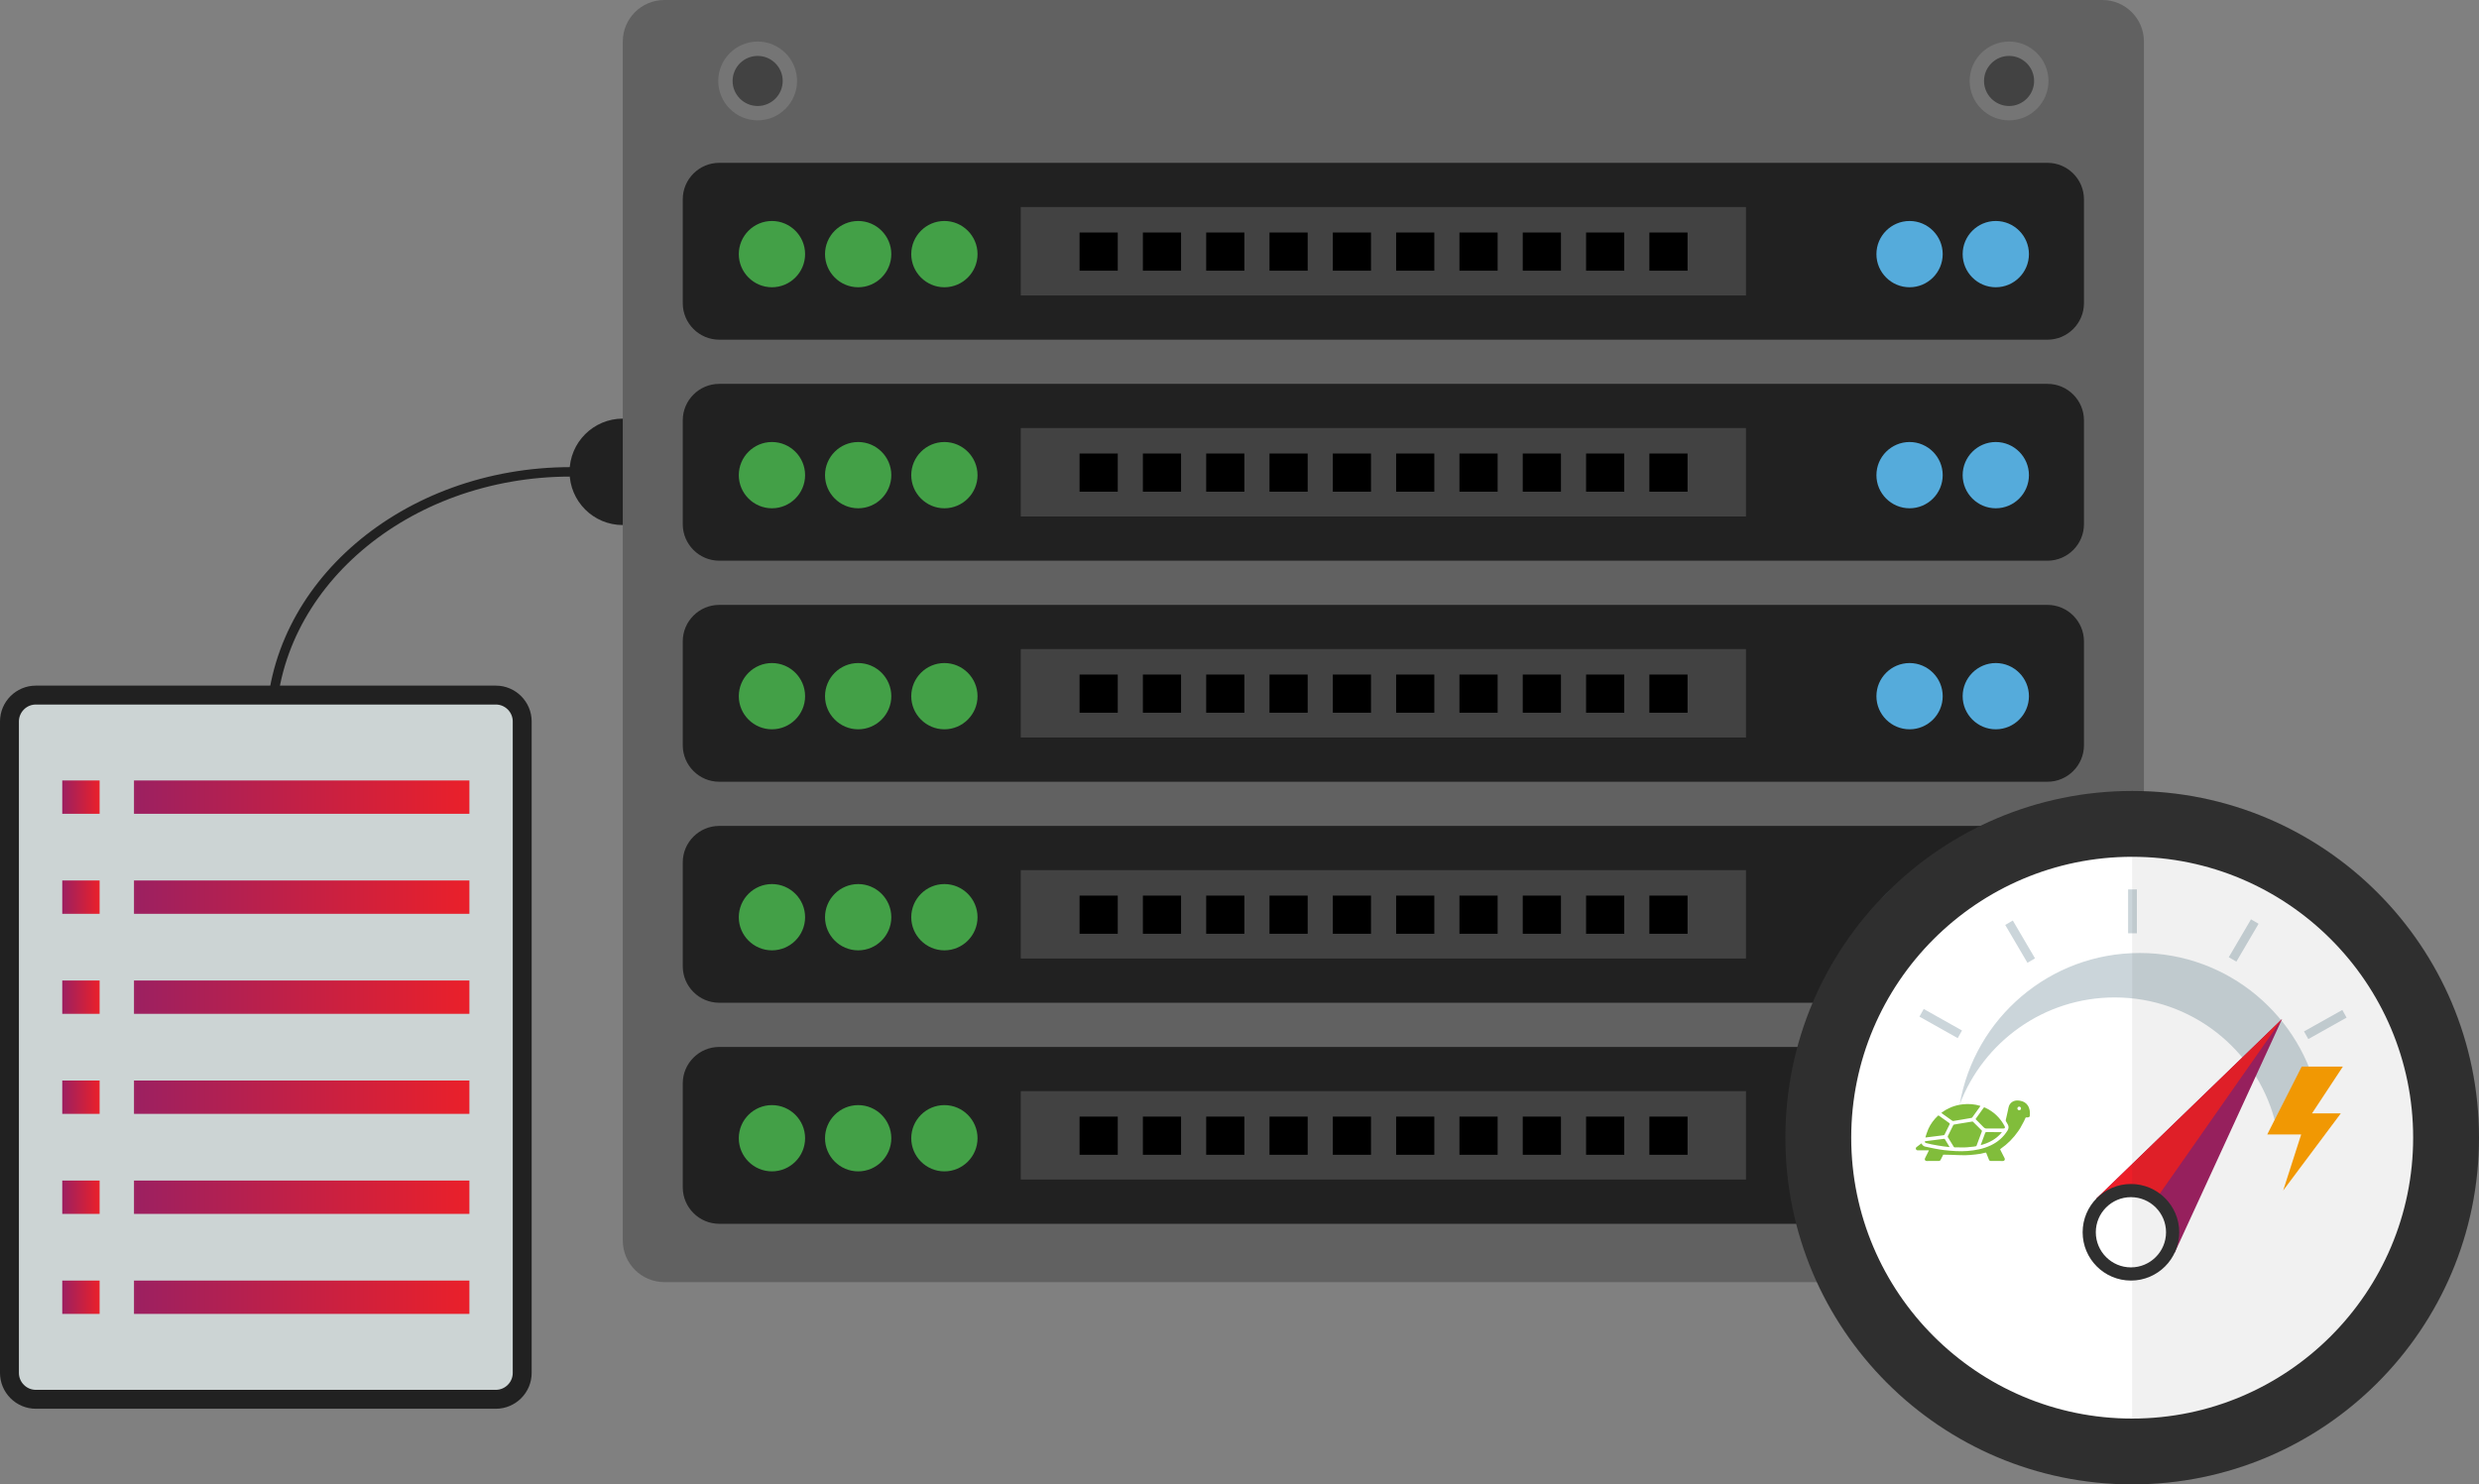 <?xml version="1.0" encoding="utf-8"?>
<!-- Generator: Adobe Illustrator 16.0.0, SVG Export Plug-In . SVG Version: 6.00 Build 0)  -->
<!DOCTYPE svg PUBLIC "-//W3C//DTD SVG 1.1//EN" "http://www.w3.org/Graphics/SVG/1.1/DTD/svg11.dtd">
<svg version="1.1" id="Layer_1" xmlns="http://www.w3.org/2000/svg" xmlns:xlink="http://www.w3.org/1999/xlink" x="0px" y="0px"
	 width="393.137px" height="235.472px" viewBox="0 0 393.137 235.472" enable-background="new 0 0 393.137 235.472"
	 xml:space="preserve">
<rect x="0" y="0" width="393.137" height="235.472" fill="#808080" stroke="none"/>
<g>
	<path fill-rule="evenodd" clip-rule="evenodd" fill="none" stroke="#212121" stroke-width="1.5" stroke-miterlimit="10" d="
		M42.979,115.5c0-22.451,21.29-40.65,47.553-40.65"/>
	<path fill-rule="evenodd" clip-rule="evenodd" fill="#616161" d="M105.342,0h228.082C337.041,0,340,2.962,340,6.574v190.232
		c0,3.611-2.963,6.576-6.576,6.576H105.342c-3.612,0-6.574-2.961-6.574-6.576V6.574C98.768,2.958,101.725,0,105.342,0z"/>
	<path fill-rule="evenodd" clip-rule="evenodd" fill="#212121" d="M114.054,25.831h210.657c3.18,0,5.777,2.605,5.777,5.776v16.5
		c0,3.171-2.604,5.779-5.777,5.779H114.054c-3.17,0-5.777-2.601-5.777-5.779v-16.5C108.277,28.431,110.878,25.831,114.054,25.831z"
		/>
	<path fill-rule="evenodd" clip-rule="evenodd" fill="#43A047" d="M122.419,45.569c2.896,0,5.258-2.361,5.258-5.258
		c0-2.894-2.362-5.256-5.258-5.256c-2.895,0-5.256,2.363-5.256,5.256C117.164,43.208,119.525,45.569,122.419,45.569z"/>
	<path fill-rule="evenodd" clip-rule="evenodd" fill="#43A047" d="M136.095,45.569c2.895,0,5.255-2.361,5.255-5.258
		c0-2.894-2.36-5.256-5.255-5.256c-2.896,0-5.257,2.363-5.257,5.256C130.838,43.208,133.2,45.569,136.095,45.569z"/>
	<path fill-rule="evenodd" clip-rule="evenodd" fill="#43A047" d="M149.769,45.569c2.895,0,5.256-2.361,5.256-5.258
		c0-2.894-2.361-5.256-5.256-5.256c-2.896,0-5.256,2.363-5.256,5.256C144.513,43.208,146.874,45.569,149.769,45.569z"/>
	<path fill-rule="evenodd" clip-rule="evenodd" fill="#55ABDB" d="M302.832,45.569c2.895,0,5.256-2.361,5.256-5.258
		c0-2.894-2.361-5.256-5.256-5.256s-5.256,2.363-5.256,5.256C297.576,43.208,299.938,45.569,302.832,45.569z"/>
	<path fill-rule="evenodd" clip-rule="evenodd" fill="#55ABDB" d="M316.506,45.569c2.896,0,5.258-2.361,5.258-5.258
		c0-2.894-2.361-5.256-5.258-5.256c-2.895,0-5.254,2.363-5.254,5.256C311.252,43.208,313.611,45.569,316.506,45.569z"/>
	<rect x="161.88" y="32.843" fill-rule="evenodd" clip-rule="evenodd" fill="#424242" width="115.008" height="14.025"/>
	<rect x="171.206" y="36.883" fill-rule="evenodd" clip-rule="evenodd" width="6.056" height="6.056"/>
	<rect x="181.246" y="36.883" fill-rule="evenodd" clip-rule="evenodd" width="6.055" height="6.056"/>
	<rect x="191.286" y="36.883" fill-rule="evenodd" clip-rule="evenodd" width="6.056" height="6.056"/>
	<rect x="201.326" y="36.883" fill-rule="evenodd" clip-rule="evenodd" width="6.055" height="6.056"/>
	<rect x="211.367" y="36.883" fill-rule="evenodd" clip-rule="evenodd" width="6.057" height="6.056"/>
	<rect x="221.408" y="36.883" fill-rule="evenodd" clip-rule="evenodd" width="6.057" height="6.056"/>
	<rect x="231.449" y="36.883" fill-rule="evenodd" clip-rule="evenodd" width="6.055" height="6.056"/>
	<rect x="241.49" y="36.883" fill-rule="evenodd" clip-rule="evenodd" width="6.055" height="6.056"/>
	<rect x="251.531" y="36.883" fill-rule="evenodd" clip-rule="evenodd" width="6.055" height="6.056"/>
	<rect x="261.57" y="36.883" fill-rule="evenodd" clip-rule="evenodd" width="6.057" height="6.056"/>
	<path fill-rule="evenodd" clip-rule="evenodd" fill="#212121" d="M114.054,60.894h210.657c3.18,0,5.777,2.604,5.777,5.776v16.498
		c0,3.173-2.604,5.776-5.777,5.776H114.054c-3.17,0-5.777-2.6-5.777-5.776V66.67C108.277,63.494,110.878,60.894,114.054,60.894z"/>
	<path fill-rule="evenodd" clip-rule="evenodd" fill="#43A047" d="M122.419,80.63c2.896,0,5.258-2.361,5.258-5.256
		c0-2.896-2.362-5.257-5.258-5.257c-2.895,0-5.256,2.361-5.256,5.257C117.164,78.269,119.525,80.63,122.419,80.63z"/>
	<path fill-rule="evenodd" clip-rule="evenodd" fill="#43A047" d="M136.095,80.63c2.895,0,5.255-2.361,5.255-5.256
		c0-2.896-2.36-5.257-5.255-5.257c-2.896,0-5.257,2.361-5.257,5.257C130.838,78.269,133.2,80.63,136.095,80.63z"/>
	<path fill-rule="evenodd" clip-rule="evenodd" fill="#43A047" d="M149.769,80.63c2.895,0,5.256-2.361,5.256-5.256
		c0-2.896-2.361-5.257-5.256-5.257c-2.896,0-5.256,2.361-5.256,5.257C144.513,78.269,146.874,80.63,149.769,80.63z"/>
	<path fill-rule="evenodd" clip-rule="evenodd" fill="#55ABDB" d="M302.832,80.63c2.895,0,5.256-2.361,5.256-5.256
		c0-2.896-2.361-5.257-5.256-5.257s-5.256,2.361-5.256,5.257C297.576,78.269,299.938,80.63,302.832,80.63z"/>
	<path fill-rule="evenodd" clip-rule="evenodd" fill="#55ABDB" d="M316.506,80.63c2.896,0,5.258-2.361,5.258-5.256
		c0-2.896-2.361-5.257-5.258-5.257c-2.895,0-5.254,2.361-5.254,5.257C311.252,78.269,313.611,80.63,316.506,80.63z"/>
	<rect x="161.88" y="67.904" fill-rule="evenodd" clip-rule="evenodd" fill="#424242" width="115.008" height="14.025"/>
	<rect x="171.206" y="71.944" fill-rule="evenodd" clip-rule="evenodd" width="6.056" height="6.055"/>
	<rect x="181.246" y="71.944" fill-rule="evenodd" clip-rule="evenodd" width="6.055" height="6.055"/>
	<rect x="191.286" y="71.944" fill-rule="evenodd" clip-rule="evenodd" width="6.056" height="6.055"/>
	<rect x="201.326" y="71.944" fill-rule="evenodd" clip-rule="evenodd" width="6.055" height="6.055"/>
	<rect x="211.367" y="71.944" fill-rule="evenodd" clip-rule="evenodd" width="6.057" height="6.055"/>
	<rect x="221.408" y="71.944" fill-rule="evenodd" clip-rule="evenodd" width="6.057" height="6.055"/>
	<rect x="231.449" y="71.944" fill-rule="evenodd" clip-rule="evenodd" width="6.055" height="6.055"/>
	<rect x="241.49" y="71.944" fill-rule="evenodd" clip-rule="evenodd" width="6.055" height="6.055"/>
	<rect x="251.531" y="71.944" fill-rule="evenodd" clip-rule="evenodd" width="6.055" height="6.055"/>
	<rect x="261.57" y="71.944" fill-rule="evenodd" clip-rule="evenodd" width="6.057" height="6.055"/>
	<path fill-rule="evenodd" clip-rule="evenodd" fill="#212121" d="M114.054,95.956h210.657c3.18,0,5.777,2.605,5.777,5.776v16.5
		c0,3.172-2.604,5.778-5.777,5.778H114.054c-3.17,0-5.777-2.6-5.777-5.778v-16.5C108.277,98.555,110.878,95.956,114.054,95.956z"/>
	<path fill-rule="evenodd" clip-rule="evenodd" fill="#43A047" d="M122.419,115.691c2.896,0,5.258-2.359,5.258-5.253
		c0-2.897-2.362-5.257-5.258-5.257c-2.895,0-5.256,2.359-5.256,5.257C117.164,113.332,119.525,115.691,122.419,115.691z"/>
	<path fill-rule="evenodd" clip-rule="evenodd" fill="#43A047" d="M136.095,115.691c2.895,0,5.255-2.359,5.255-5.253
		c0-2.897-2.36-5.257-5.255-5.257c-2.896,0-5.257,2.359-5.257,5.257C130.838,113.332,133.2,115.691,136.095,115.691z"/>
	<path fill-rule="evenodd" clip-rule="evenodd" fill="#43A047" d="M149.769,115.691c2.895,0,5.256-2.359,5.256-5.253
		c0-2.897-2.361-5.257-5.256-5.257c-2.896,0-5.256,2.359-5.256,5.257C144.513,113.332,146.874,115.691,149.769,115.691z"/>
	<path fill-rule="evenodd" clip-rule="evenodd" fill="#55ABDB" d="M302.832,115.691c2.895,0,5.256-2.359,5.256-5.253
		c0-2.897-2.361-5.257-5.256-5.257s-5.256,2.359-5.256,5.257C297.576,113.332,299.938,115.691,302.832,115.691z"/>
	<path fill-rule="evenodd" clip-rule="evenodd" fill="#55ABDB" d="M316.506,115.691c2.896,0,5.258-2.359,5.258-5.253
		c0-2.897-2.361-5.257-5.258-5.257c-2.895,0-5.254,2.359-5.254,5.257C311.252,113.332,313.611,115.691,316.506,115.691z"/>
	<rect x="161.88" y="102.965" fill-rule="evenodd" clip-rule="evenodd" fill="#424242" width="115.008" height="14.028"/>
	<rect x="171.206" y="107.005" fill-rule="evenodd" clip-rule="evenodd" width="6.056" height="6.057"/>
	<rect x="181.246" y="107.005" fill-rule="evenodd" clip-rule="evenodd" width="6.055" height="6.057"/>
	<rect x="191.286" y="107.005" fill-rule="evenodd" clip-rule="evenodd" width="6.056" height="6.057"/>
	<rect x="201.326" y="107.005" fill-rule="evenodd" clip-rule="evenodd" width="6.055" height="6.057"/>
	<rect x="211.367" y="107.005" fill-rule="evenodd" clip-rule="evenodd" width="6.057" height="6.057"/>
	<rect x="221.408" y="107.005" fill-rule="evenodd" clip-rule="evenodd" width="6.057" height="6.057"/>
	<rect x="231.449" y="107.005" fill-rule="evenodd" clip-rule="evenodd" width="6.055" height="6.057"/>
	<rect x="241.49" y="107.005" fill-rule="evenodd" clip-rule="evenodd" width="6.055" height="6.057"/>
	<rect x="251.531" y="107.005" fill-rule="evenodd" clip-rule="evenodd" width="6.055" height="6.057"/>
	<rect x="261.57" y="107.005" fill-rule="evenodd" clip-rule="evenodd" width="6.057" height="6.057"/>
	<path fill-rule="evenodd" clip-rule="evenodd" fill="#212121" d="M114.054,131.019h210.657c3.18,0,5.777,2.604,5.777,5.775v16.5
		c0,3.17-2.604,5.775-5.777,5.775H114.054c-3.17,0-5.777-2.6-5.777-5.775v-16.5C108.277,133.617,110.878,131.019,114.054,131.019z"
		/>
	<path fill-rule="evenodd" clip-rule="evenodd" fill="#43A047" d="M122.419,150.755c2.896,0,5.258-2.361,5.258-5.256
		s-2.362-5.258-5.258-5.258c-2.895,0-5.256,2.363-5.256,5.258S119.525,150.755,122.419,150.755z"/>
	<path fill-rule="evenodd" clip-rule="evenodd" fill="#43A047" d="M136.095,150.755c2.895,0,5.255-2.361,5.255-5.256
		s-2.36-5.258-5.255-5.258c-2.896,0-5.257,2.363-5.257,5.258S133.2,150.755,136.095,150.755z"/>
	<path fill-rule="evenodd" clip-rule="evenodd" fill="#43A047" d="M149.769,150.755c2.895,0,5.256-2.361,5.256-5.256
		s-2.361-5.258-5.256-5.258c-2.896,0-5.256,2.363-5.256,5.258S146.874,150.755,149.769,150.755z"/>
	<path fill-rule="evenodd" clip-rule="evenodd" fill="#55ABDB" d="M302.832,150.755c2.895,0,5.256-2.361,5.256-5.256
		s-2.361-5.258-5.256-5.258s-5.256,2.363-5.256,5.258S299.938,150.755,302.832,150.755z"/>
	<path fill-rule="evenodd" clip-rule="evenodd" fill="#55ABDB" d="M316.506,150.755c2.896,0,5.258-2.361,5.258-5.256
		s-2.361-5.258-5.258-5.258c-2.895,0-5.254,2.363-5.254,5.258S313.611,150.755,316.506,150.755z"/>
	<rect x="161.88" y="138.029" fill-rule="evenodd" clip-rule="evenodd" fill="#424242" width="115.008" height="14.023"/>
	<rect x="171.206" y="142.07" fill-rule="evenodd" clip-rule="evenodd" width="6.056" height="6.057"/>
	<rect x="181.246" y="142.07" fill-rule="evenodd" clip-rule="evenodd" width="6.055" height="6.057"/>
	<rect x="191.286" y="142.07" fill-rule="evenodd" clip-rule="evenodd" width="6.056" height="6.057"/>
	<rect x="201.326" y="142.07" fill-rule="evenodd" clip-rule="evenodd" width="6.055" height="6.057"/>
	<rect x="211.367" y="142.07" fill-rule="evenodd" clip-rule="evenodd" width="6.057" height="6.057"/>
	<rect x="221.408" y="142.07" fill-rule="evenodd" clip-rule="evenodd" width="6.057" height="6.057"/>
	<rect x="231.449" y="142.07" fill-rule="evenodd" clip-rule="evenodd" width="6.055" height="6.057"/>
	<rect x="241.49" y="142.07" fill-rule="evenodd" clip-rule="evenodd" width="6.055" height="6.057"/>
	<rect x="251.531" y="142.07" fill-rule="evenodd" clip-rule="evenodd" width="6.055" height="6.057"/>
	<rect x="261.57" y="142.07" fill-rule="evenodd" clip-rule="evenodd" width="6.057" height="6.057"/>
	<path fill-rule="evenodd" clip-rule="evenodd" fill="#212121" d="M114.054,166.08h210.657c3.18,0,5.777,2.605,5.777,5.775v16.5
		c0,3.172-2.604,5.777-5.777,5.777H114.054c-3.17,0-5.777-2.598-5.777-5.777v-16.5C108.277,168.679,110.878,166.08,114.054,166.08z"
		/>
	<path fill-rule="evenodd" clip-rule="evenodd" fill="#43A047" d="M122.419,185.816c2.896,0,5.258-2.359,5.258-5.256
		s-2.362-5.254-5.258-5.254c-2.895,0-5.256,2.357-5.256,5.254S119.525,185.816,122.419,185.816z"/>
	<path fill-rule="evenodd" clip-rule="evenodd" fill="#43A047" d="M136.095,185.816c2.895,0,5.255-2.359,5.255-5.256
		s-2.36-5.254-5.255-5.254c-2.896,0-5.257,2.357-5.257,5.254S133.2,185.816,136.095,185.816z"/>
	<path fill-rule="evenodd" clip-rule="evenodd" fill="#43A047" d="M149.769,185.816c2.895,0,5.256-2.359,5.256-5.256
		s-2.361-5.254-5.256-5.254c-2.896,0-5.256,2.357-5.256,5.254S146.874,185.816,149.769,185.816z"/>
	<path fill-rule="evenodd" clip-rule="evenodd" fill="#55ABDB" d="M302.832,185.816c2.895,0,5.256-2.359,5.256-5.256
		s-2.361-5.254-5.256-5.254s-5.256,2.357-5.256,5.254S299.938,185.816,302.832,185.816z"/>
	<path fill-rule="evenodd" clip-rule="evenodd" fill="#55ABDB" d="M316.506,185.816c2.896,0,5.258-2.359,5.258-5.256
		s-2.361-5.254-5.258-5.254c-2.895,0-5.254,2.357-5.254,5.254S313.611,185.816,316.506,185.816z"/>
	<rect x="161.88" y="173.091" fill-rule="evenodd" clip-rule="evenodd" fill="#424242" width="115.008" height="14.025"/>
	<rect x="171.206" y="177.13" fill-rule="evenodd" clip-rule="evenodd" width="6.056" height="6.057"/>
	<rect x="181.246" y="177.13" fill-rule="evenodd" clip-rule="evenodd" width="6.055" height="6.057"/>
	<rect x="191.286" y="177.13" fill-rule="evenodd" clip-rule="evenodd" width="6.056" height="6.057"/>
	<rect x="201.326" y="177.13" fill-rule="evenodd" clip-rule="evenodd" width="6.055" height="6.057"/>
	<rect x="211.367" y="177.13" fill-rule="evenodd" clip-rule="evenodd" width="6.057" height="6.057"/>
	<rect x="221.408" y="177.13" fill-rule="evenodd" clip-rule="evenodd" width="6.057" height="6.057"/>
	<rect x="231.449" y="177.13" fill-rule="evenodd" clip-rule="evenodd" width="6.055" height="6.057"/>
	<rect x="241.49" y="177.13" fill-rule="evenodd" clip-rule="evenodd" width="6.055" height="6.057"/>
	<rect x="251.531" y="177.13" fill-rule="evenodd" clip-rule="evenodd" width="6.055" height="6.057"/>
	<rect x="261.57" y="177.13" fill-rule="evenodd" clip-rule="evenodd" width="6.057" height="6.057"/>
	<path fill-rule="evenodd" clip-rule="evenodd" fill="#757575" d="M318.613,19.092c3.439,0,6.25-2.807,6.25-6.249
		c0-3.441-2.811-6.249-6.25-6.249c-3.443,0-6.25,2.808-6.25,6.249C312.363,16.285,315.17,19.092,318.613,19.092z"/>
	<path fill-rule="evenodd" clip-rule="evenodd" fill="#424242" d="M318.613,16.816c2.188,0,3.971-1.785,3.971-3.973
		c0-2.188-1.783-3.972-3.971-3.972s-3.973,1.785-3.973,3.972C314.641,15.031,316.426,16.816,318.613,16.816z"/>
	<path fill-rule="evenodd" clip-rule="evenodd" fill="#757575" d="M120.155,19.092c3.442,0,6.247-2.807,6.247-6.249
		c0-3.441-2.805-6.249-6.247-6.249c-3.44,0-6.25,2.808-6.25,6.249C113.905,16.285,116.714,19.092,120.155,19.092z"/>
	<path fill-rule="evenodd" clip-rule="evenodd" fill="#424242" d="M120.155,16.816c2.188,0,3.972-1.785,3.972-3.973
		c0-2.188-1.784-3.972-3.972-3.972c-2.187,0-3.974,1.785-3.974,3.972C116.181,15.031,117.968,16.816,120.155,16.816z"/>
	<path fill-rule="evenodd" clip-rule="evenodd" fill="#212121" d="M98.768,83.291c-4.663,0-8.444-3.78-8.444-8.441
		c0-4.663,3.781-8.443,8.444-8.443V83.291z"/>
	<g>
		<g>
			<path fill-rule="evenodd" clip-rule="evenodd" fill="#CCD4D4" d="M5.682,221.972c-1.114,0-2.164-0.436-2.954-1.229
				c-0.792-0.791-1.228-1.84-1.228-2.955V114.445c0-1.114,0.436-2.164,1.227-2.954c0.792-0.793,1.841-1.229,2.955-1.229h72.95
				c1.114,0,2.164,0.436,2.955,1.228c0.792,0.791,1.228,1.841,1.228,2.955v103.344c0,1.113-0.436,2.164-1.228,2.955
				c-0.792,0.791-1.841,1.229-2.955,1.229H5.682z"/>
			<path fill="#212121" d="M78.632,111.762c0.713,0,1.386,0.279,1.896,0.789c0.507,0.508,0.787,1.18,0.787,1.894v103.344
				c0,0.713-0.28,1.387-0.788,1.895c-0.509,0.508-1.182,0.789-1.895,0.789H5.682c-0.713,0-1.386-0.279-1.894-0.789
				C3.28,219.175,3,218.501,3,217.789V114.445c0-0.714,0.28-1.386,0.789-1.896c0.507-0.508,1.18-0.787,1.893-0.787H78.632
				 M78.632,108.762H5.682c-1.565,0-2.987,0.638-4.015,1.667C0.639,111.457,0,112.878,0,114.445v103.344
				c0,1.566,0.639,2.988,1.667,4.016c1.028,1.029,2.45,1.668,4.015,1.668h72.95c1.565,0,2.987-0.639,4.016-1.668
				c1.028-1.029,1.667-2.451,1.667-4.016V114.445c0-1.566-0.639-2.988-1.667-4.016C81.619,109.4,80.197,108.762,78.632,108.762
				L78.632,108.762z"/>
		</g>
		<linearGradient id="SVGID_1_" gradientUnits="userSpaceOnUse" x1="21.25" y1="142.317" x2="74.442" y2="142.317">
			<stop  offset="0" style="stop-color:#9C2061"/>
			<stop  offset="1" style="stop-color:#EA202A"/>
		</linearGradient>
		<rect x="21.25" y="139.673" fill-rule="evenodd" clip-rule="evenodd" fill="url(#SVGID_1_)" width="53.191" height="5.287"/>
		<linearGradient id="SVGID_2_" gradientUnits="userSpaceOnUse" x1="21.25" y1="158.183" x2="74.442" y2="158.183">
			<stop  offset="0" style="stop-color:#9C2061"/>
			<stop  offset="1" style="stop-color:#EA202A"/>
		</linearGradient>
		<rect x="21.25" y="155.541" fill-rule="evenodd" clip-rule="evenodd" fill="url(#SVGID_2_)" width="53.191" height="5.285"/>
		<linearGradient id="SVGID_3_" gradientUnits="userSpaceOnUse" x1="21.25" y1="174.05" x2="74.442" y2="174.05">
			<stop  offset="0" style="stop-color:#9C2061"/>
			<stop  offset="1" style="stop-color:#EA202A"/>
		</linearGradient>
		<rect x="21.25" y="171.408" fill-rule="evenodd" clip-rule="evenodd" fill="url(#SVGID_3_)" width="53.191" height="5.285"/>
		<linearGradient id="SVGID_4_" gradientUnits="userSpaceOnUse" x1="21.25" y1="189.917" x2="74.442" y2="189.917">
			<stop  offset="0" style="stop-color:#9C2061"/>
			<stop  offset="1" style="stop-color:#EA202A"/>
		</linearGradient>
		<rect x="21.25" y="187.275" fill-rule="evenodd" clip-rule="evenodd" fill="url(#SVGID_4_)" width="53.191" height="5.285"/>
		<linearGradient id="SVGID_5_" gradientUnits="userSpaceOnUse" x1="21.25" y1="205.783" x2="74.442" y2="205.783">
			<stop  offset="0" style="stop-color:#9C2061"/>
			<stop  offset="1" style="stop-color:#EA202A"/>
		</linearGradient>
		<rect x="21.25" y="203.14" fill-rule="evenodd" clip-rule="evenodd" fill="url(#SVGID_5_)" width="53.191" height="5.285"/>
		<linearGradient id="SVGID_6_" gradientUnits="userSpaceOnUse" x1="9.873" y1="126.451" x2="15.796" y2="126.451">
			<stop  offset="0" style="stop-color:#9C2061"/>
			<stop  offset="1" style="stop-color:#EA202A"/>
		</linearGradient>
		<rect x="9.873" y="123.808" fill-rule="evenodd" clip-rule="evenodd" fill="url(#SVGID_6_)" width="5.923" height="5.285"/>
		<linearGradient id="SVGID_7_" gradientUnits="userSpaceOnUse" x1="9.873" y1="142.317" x2="15.796" y2="142.317">
			<stop  offset="0" style="stop-color:#9C2061"/>
			<stop  offset="1" style="stop-color:#EA202A"/>
		</linearGradient>
		<rect x="9.873" y="139.673" fill-rule="evenodd" clip-rule="evenodd" fill="url(#SVGID_7_)" width="5.923" height="5.287"/>
		<linearGradient id="SVGID_8_" gradientUnits="userSpaceOnUse" x1="9.873" y1="174.05" x2="15.796" y2="174.05">
			<stop  offset="0" style="stop-color:#9C2061"/>
			<stop  offset="1" style="stop-color:#EA202A"/>
		</linearGradient>
		<rect x="9.873" y="171.408" fill-rule="evenodd" clip-rule="evenodd" fill="url(#SVGID_8_)" width="5.923" height="5.285"/>
		<linearGradient id="SVGID_9_" gradientUnits="userSpaceOnUse" x1="9.873" y1="158.183" x2="15.796" y2="158.183">
			<stop  offset="0" style="stop-color:#9C2061"/>
			<stop  offset="1" style="stop-color:#EA202A"/>
		</linearGradient>
		<rect x="9.873" y="155.541" fill-rule="evenodd" clip-rule="evenodd" fill="url(#SVGID_9_)" width="5.923" height="5.285"/>
		<linearGradient id="SVGID_10_" gradientUnits="userSpaceOnUse" x1="9.873" y1="189.917" x2="15.796" y2="189.917">
			<stop  offset="0" style="stop-color:#9C2061"/>
			<stop  offset="1" style="stop-color:#EA202A"/>
		</linearGradient>
		<rect x="9.873" y="187.275" fill-rule="evenodd" clip-rule="evenodd" fill="url(#SVGID_10_)" width="5.923" height="5.285"/>
		<linearGradient id="SVGID_11_" gradientUnits="userSpaceOnUse" x1="9.873" y1="205.783" x2="15.796" y2="205.783">
			<stop  offset="0" style="stop-color:#9C2061"/>
			<stop  offset="1" style="stop-color:#EA202A"/>
		</linearGradient>
		<rect x="9.873" y="203.14" fill-rule="evenodd" clip-rule="evenodd" fill="url(#SVGID_11_)" width="5.923" height="5.285"/>
		<linearGradient id="SVGID_12_" gradientUnits="userSpaceOnUse" x1="21.25" y1="126.451" x2="74.442" y2="126.451">
			<stop  offset="0" style="stop-color:#9C2061"/>
			<stop  offset="1" style="stop-color:#EA202A"/>
		</linearGradient>
		<rect x="21.25" y="123.808" fill-rule="evenodd" clip-rule="evenodd" fill="url(#SVGID_12_)" width="53.191" height="5.285"/>
	</g>
	<g>
		<g>
			<path fill="#FFFFFF" d="M338.137,230.251c-27.447,0-49.777-22.332-49.777-49.777c0-27.449,22.33-49.781,49.777-49.781
				s49.779,22.332,49.779,49.779S365.584,230.251,338.137,230.251z"/>
			<path fill="#2F2F2F" d="M338.137,135.916c24.568,0,44.557,19.988,44.557,44.557c0,24.57-19.988,44.557-44.557,44.557
				s-44.557-19.988-44.557-44.557S313.568,135.916,338.137,135.916 M338.137,125.472c-30.375,0-55,24.625-55,55s24.625,55,55,55
				s55-24.625,55-55S368.512,125.472,338.137,125.472L338.137,125.472z"/>
		</g>
		<g>
			<rect x="337.49" y="141.089" fill="#CBD5DA" width="1.393" height="6.963"/>
		</g>
		<g>
			
				<rect x="307.017" y="158.95" transform="matrix(0.49 -0.872 0.872 0.49 15.354 351.104)" fill="#CBD5DA" width="1.391" height="6.961"/>
		</g>
		<g>
			
				<rect x="319.832" y="145.884" transform="matrix(0.862 -0.506 0.506 0.862 -31.509 182.811)" fill="#CBD5DA" width="1.393" height="6.963"/>
		</g>
		<g>
			
				<rect x="367.962" y="158.95" transform="matrix(-0.489 -0.872 0.872 -0.489 407.397 563.42)" fill="#CBD5DA" width="1.393" height="6.962"/>
		</g>
		<g>
			
				<rect x="355.148" y="145.884" transform="matrix(-0.863 -0.506 0.506 -0.863 587.335 458.152)" fill="#CBD5DA" width="1.395" height="6.963"/>
		</g>
		<g>
			<g>
				<path fill="#81BD3B" d="M303.842,182.298c0.051,0.105,0.133,0.176,0.264,0.176c0.551-0.002,1.102,0,1.652,0
					c0.043,0,0.086,0,0.152,0c-0.08,0.162-0.15,0.309-0.223,0.451c-0.131,0.266-0.268,0.527-0.398,0.791
					c-0.133,0.266,0.031,0.459,0.279,0.455c0.623-0.012,1.246-0.006,1.869-0.002c0.158,0.002,0.264-0.057,0.332-0.203
					c0.129-0.271,0.264-0.537,0.404-0.801l1.279,0.029c0.73,0.021,1.461,0.068,2.191,0.063c0.555-0.004,1.107-0.072,1.658-0.125
					c0.531-0.047,1.057-0.148,1.572-0.291c0.064-0.018,0.098-0.002,0.125,0.064c0.135,0.348,0.279,0.689,0.414,1.037
					c0.064,0.158,0.141,0.225,0.314,0.225c0.635,0,1.271-0.006,1.906,0.004c0.248,0.004,0.387-0.221,0.27-0.445
					c-0.23-0.434-0.445-0.875-0.666-1.311c-0.037-0.072-0.053-0.119,0.039-0.18c1.105-0.762,2.029-1.699,2.791-2.801l0.316-0.479
					c0.201-0.369,0.406-0.734,0.6-1.107c0.09-0.168,0.154-0.35,0.238-0.523c0.016-0.033,0.066-0.066,0.104-0.07
					c0.088-0.012,0.178-0.002,0.266-0.004c0.184-0.004,0.309-0.1,0.32-0.277c0.041-0.574-0.006-1.133-0.34-1.629
					c-0.27-0.4-0.658-0.621-1.121-0.715c-0.344-0.07-0.691-0.102-1.033,0.02c-0.387,0.137-0.666,0.4-0.813,0.777
					c-0.088,0.225-0.115,0.473-0.168,0.709c-0.117,0.512-0.234,1.023-0.346,1.535c-0.012,0.059,0,0.133,0.027,0.186
					c0.104,0.195,0.23,0.377,0.324,0.574c0.154,0.318,0.104,0.625-0.082,0.924c-0.65,1.041-1.537,1.809-2.645,2.334
					c-0.598,0.283-1.219,0.49-1.861,0.629c-1.215,0.264-2.449,0.346-3.689,0.281c-0.625-0.033-1.252-0.086-1.873-0.158
					c-0.518-0.061-1.031-0.154-1.543-0.252c-0.486-0.088-0.969-0.189-1.447-0.305c-0.234-0.055-0.412-0.203-0.531-0.42
					c-0.014-0.025-0.031-0.051-0.053-0.09c-0.273,0.207-0.535,0.402-0.793,0.602C303.838,182.044,303.795,182.205,303.842,182.298z
					 M319.93,175.833c0.002-0.154,0.139-0.287,0.295-0.285s0.287,0.141,0.281,0.297c-0.006,0.158-0.127,0.275-0.285,0.275
					C320.055,176.121,319.93,175.994,319.93,175.833z"/>
				<path fill="#81BD3B" d="M313.387,181.82c-0.117,0.029-0.236,0.053-0.355,0.068c-0.717,0.092-1.438,0.162-2.162,0.125
					c-0.297,0-0.594,0.004-0.891-0.004c-0.047,0-0.111-0.043-0.137-0.086c-0.309-0.498-0.611-1.002-0.92-1.502
					c-0.043-0.074-0.051-0.135-0.014-0.211c0.285-0.576,0.57-1.154,0.857-1.729c0.018-0.037,0.063-0.074,0.102-0.082
					c0.211-0.045,0.426-0.08,0.639-0.115c0.5-0.082,0.998-0.162,1.496-0.242c0.258-0.043,0.514-0.088,0.771-0.127
					c0.041-0.004,0.1,0.01,0.127,0.039c0.465,0.457,0.926,0.918,1.383,1.383c0.025,0.025,0.037,0.088,0.023,0.123
					c-0.279,0.762-0.564,1.523-0.85,2.281C313.447,181.773,313.416,181.812,313.387,181.82z"/>
				<path fill="#81BD3B" d="M312.783,177.251c-0.029,0.043-0.09,0.076-0.141,0.088c-0.162,0.035-0.324,0.057-0.486,0.086
					c-0.377,0.064-0.752,0.129-1.127,0.193c-0.416,0.07-0.832,0.141-1.248,0.205c-0.055,0.008-0.129-0.006-0.174-0.037
					c-0.426-0.297-0.85-0.596-1.271-0.898c-0.154-0.109-0.305-0.225-0.471-0.346c1.014-0.771,2.143-1.219,3.387-1.359
					c0.949-0.109,1.889-0.041,2.814,0.25c-0.018,0.037-0.025,0.063-0.041,0.086C313.611,176.097,313.201,176.675,312.783,177.251z"
					/>
				<path fill="#81BD3B" d="M317.705,179.019c-0.459,0-0.918,0-1.377,0c-0.404,0-0.813-0.014-1.217,0.004
					c-0.232,0.012-0.395-0.057-0.555-0.227c-0.381-0.406-0.785-0.791-1.176-1.186c-0.037-0.037-0.102-0.066-0.043-0.146
					c0.418-0.576,0.83-1.154,1.24-1.734c0.053-0.078,0.104-0.08,0.176-0.047c0.688,0.311,1.311,0.715,1.855,1.236
					c0.533,0.51,0.967,1.094,1.305,1.75C318.021,178.878,317.938,179.019,317.705,179.019z"/>
				<path fill="#81BD3B" d="M309.172,178.38c-0.266,0.533-0.523,1.068-0.791,1.602c-0.02,0.043-0.076,0.084-0.123,0.094
					c-0.186,0.031-0.373,0.053-0.561,0.076c-0.668,0.082-1.338,0.164-2.006,0.25c-0.109,0.014-0.221,0.029-0.338,0.045
					c0.002-0.041-0.002-0.07,0.006-0.094c0.146-0.422,0.264-0.852,0.445-1.254c0.359-0.797,0.873-1.49,1.508-2.094
					c0.07-0.066,0.119-0.064,0.191-0.012c0.535,0.385,1.068,0.768,1.607,1.146C309.211,178.21,309.229,178.271,309.172,178.38z"/>
				<path fill="#81BD3B" d="M315.004,179.589c0.775,0.002,1.551,0.002,2.326,0.002c0.039,0,0.078,0.004,0.152,0.006
					c-0.439,0.549-0.943,0.969-1.52,1.307c-0.576,0.336-1.189,0.582-1.852,0.75c0.063-0.168,0.115-0.314,0.17-0.461
					c0.182-0.492,0.369-0.98,0.545-1.475C314.859,179.621,314.902,179.587,315.004,179.589z"/>
				<path fill="#81BD3B" d="M308.273,180.656c0.098-0.014,0.139,0.023,0.18,0.092c0.143,0.236,0.285,0.471,0.426,0.705
					c0.1,0.166,0.197,0.332,0.305,0.514c-0.346-0.043-0.67-0.076-0.992-0.119c-0.281-0.039-0.563-0.08-0.844-0.129
					c-0.344-0.059-0.688-0.121-1.029-0.189c-0.303-0.066-0.602-0.139-0.9-0.215c-0.119-0.031-0.174-0.133-0.16-0.277
					c0.258-0.031,0.508-0.061,0.76-0.092C306.77,180.851,307.521,180.757,308.273,180.656z"/>
			</g>
		</g>
		<path fill="#CBD5DA" d="M365.742,174.539h1.992c-2.611-13.314-14.334-23.363-28.412-23.363c-14.307,0-26.184,10.373-28.537,24.008
			c3.762-9.91,13.344-16.957,24.574-16.957c12.15,0,22.369,8.246,25.379,19.447h5.004V174.539L365.742,174.539z"/>
		<polygon fill="#9D1F60" points="361.908,161.646 332.428,190.169 344.852,198.763 		"/>
		<polygon fill="#EC1E28" points="361.908,161.646 332.428,190.169 339.756,193.296 		"/>
		<g>
			<path fill="#FFFFFF" d="M337.938,202.093c-3.648,0-6.615-2.967-6.615-6.613c0-3.648,2.969-6.615,6.615-6.615
				s6.613,2.967,6.613,6.615C344.551,199.126,341.584,202.093,337.938,202.093z"/>
			<path fill="#2F2F2F" d="M337.938,189.908c3.07,0,5.568,2.5,5.568,5.572c0,3.07-2.498,5.568-5.568,5.568
				c-3.072,0-5.57-2.498-5.57-5.568C332.367,192.408,334.865,189.908,337.938,189.908 M337.938,187.82
				c-4.23,0-7.658,3.43-7.658,7.66c0,4.229,3.428,7.658,7.658,7.658c4.229,0,7.658-3.43,7.658-7.658
				C345.596,191.25,342.166,187.82,337.938,187.82L337.938,187.82z"/>
		</g>
		<polygon fill="#FFA000" points="371.551,169.195 365.02,169.195 359.557,179.957 364.938,179.957 362.084,188.847 
			371.225,176.615 366.656,176.615 		"/>
		<path opacity="0.07" fill="#2F2F2F" enable-background="new    " d="M338.137,125.472c30.375,0,55,24.625,55,55s-24.625,55-55,55"
			/>
	</g>
</g>
</svg>
